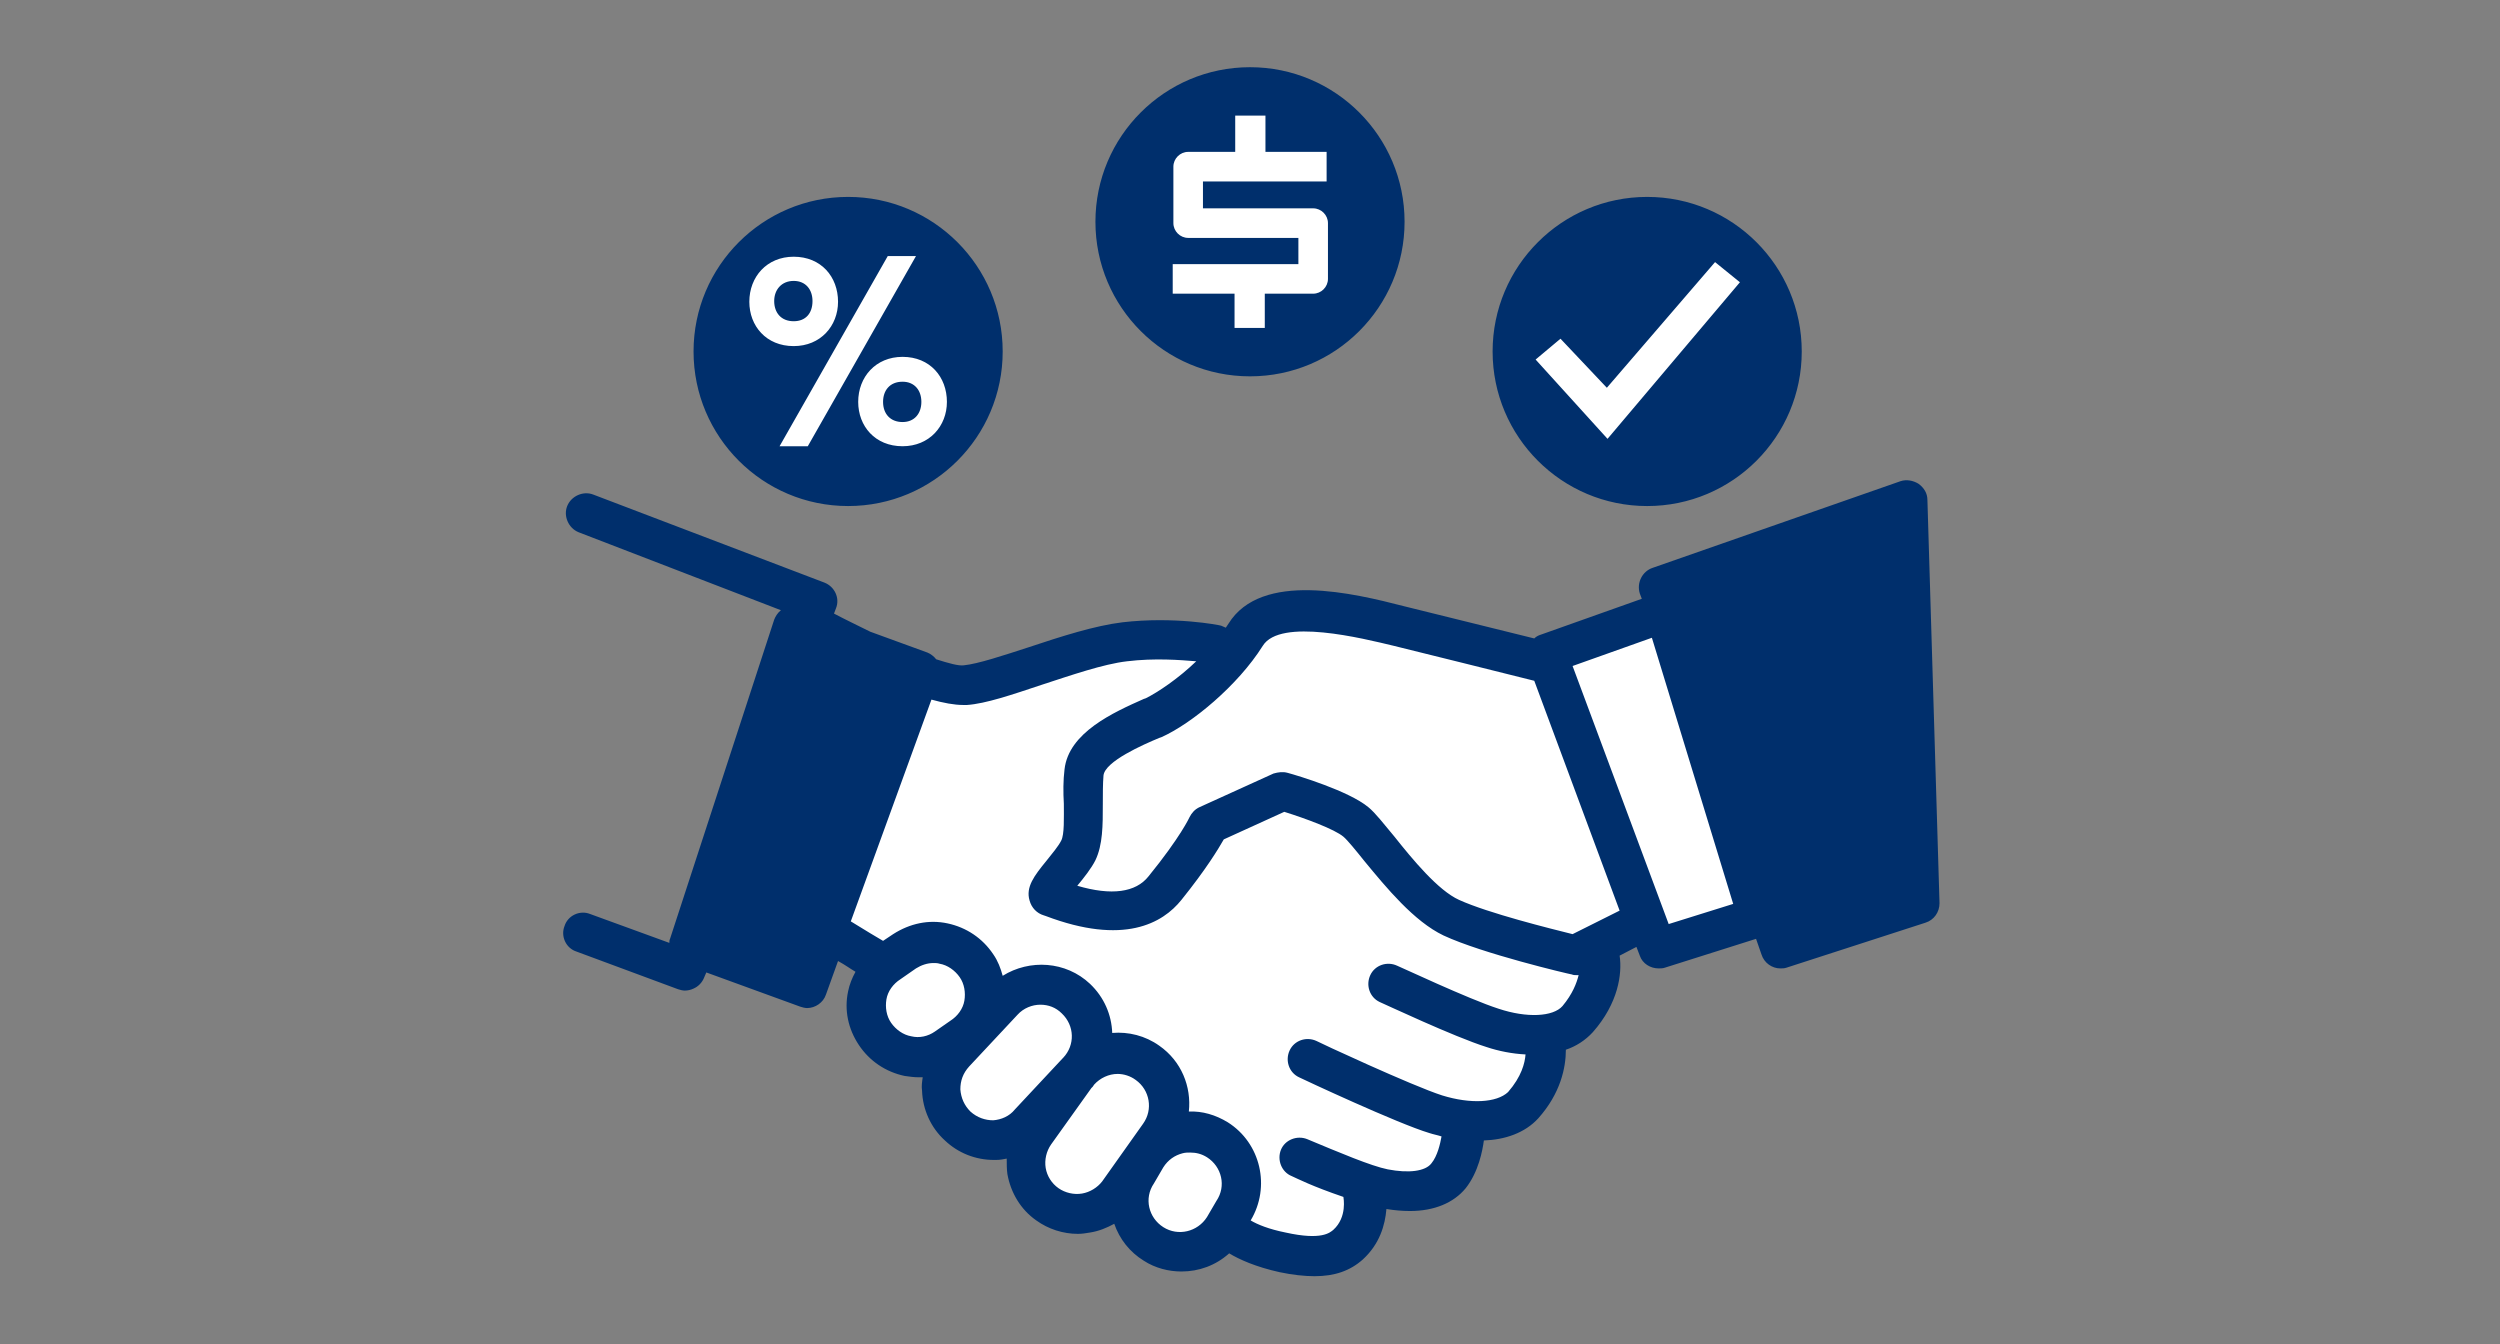 <?xml version="1.0" encoding="utf-8"?>
<!-- Generator: Adobe Illustrator 26.0.1, SVG Export Plug-In . SVG Version: 6.00 Build 0)  -->
<svg version="1.1" id="Layer_1" xmlns="http://www.w3.org/2000/svg" xmlns:xlink="http://www.w3.org/1999/xlink" x="0px" y="0px"
	 viewBox="0 0 372 200" style="enable-background:new 0 0 372 200;" xml:space="preserve">
<rect x="0" y="0" width="372" height="200" fill="#808080" stroke="none"/>
<style type="text/css">
	.st0{fill:none;}
	.st1{fill:#FFFFFF;}
	.st2{fill:#002F6C;}
</style>
<rect class="st0" width="372" height="200"/>
<path class="st1" d="M126.6,72.8c-11.3,0-20.5-9.2-20.5-20.5s9.2-20.5,20.5-20.5c11.3,0,20.5,9.2,20.5,20.5S137.9,72.8,126.6,72.8z
	 M245.1,72.8c11.3,0,20.5-9.2,20.5-20.5s-9.2-20.5-20.5-20.5c-11.3,0-20.5,9.2-20.5,20.5S233.8,72.8,245.1,72.8z M185.9,53.5
	c11.3,0,20.5-9.2,20.5-20.5s-9.2-20.5-20.5-20.5c-11.3,0-20.5,9.2-20.5,20.5S174.5,53.5,185.9,53.5z M247.7,94.3l-0.6-2l-2,0.7
	l-11.8,4.2l-1.9,0.7l0.7,1.9l14.3,38.4l0.7,1.8l1.8-0.6l9.6-3l1.9-0.6l-0.6-1.9L247.7,94.3z M230.2,100.6l-0.4-1l-1-0.3
	c-3.7-0.9-8.8-2.2-13.3-3.3c-2.8-0.7-5.5-1.3-7.6-1.9l-0.4-0.1c-3-0.7-8.7-2.1-13.3-2.1h0c-4,0-6.6,1-7.9,3.1
	c-0.2,0.4-0.5,0.7-0.7,1.1c-0.9-1.1-2.2-1.8-3.7-1.8c-7.2,0.4-14.4,1.3-21.5,2.7c-7.3,1.4-14.4,4-21.8,3.6c-4-0.2-5.5,3.6-4.5,6.6
	c-0.8,0.4-1.6,1.1-2.1,2.2c-2,4-3.7,8-4.8,12.3c-1.2,4.3-0.9,9.4-3,13.4c-1,1.9-0.9,4.5,0.8,6.1c1.9,1.8,3.8,3.7,5.7,5.5
	c-0.3,0.5-0.5,1.1-0.6,1.7c-0.3,1.8,0.1,3.6,1,5c1,1.5,2.6,2.5,4.2,2.8c0.4,0.1,0.9,0.2,1.4,0.2c1,0,2-0.3,3-0.7
	c0.7,0.7,1.4,1.4,2.1,2.2c0.1,0.1,0.3,0.3,0.4,0.4c-0.8,1.2-1.2,2.5-1.2,3.9v0.1l0,0.1c0.1,1.8,0.8,3.3,2.1,4.6l0,0l0,0
	c1.3,1.2,3,1.8,4.7,1.8h0.1l0.1,0c1.1-0.1,2.1-0.4,3-1c1,1,2,1.9,3.1,2.7c-0.5,1.2-0.6,2.4-0.4,3.7c0.3,1.7,1.3,3.3,2.7,4.3
	c1.1,0.8,2.5,1.2,3.9,1.2c0.4,0,0.7,0,1.1-0.1c1.7-0.3,3.2-1.2,4.2-2.5l0,0l0,0c0,0,0,0,0,0c1.1,0.6,2.2,1.3,3.2,1.9
	c0,0.4,0,0.7,0.1,1.1c0.4,1.8,1.5,3.3,3,4.3c1.1,0.7,2.3,1,3.6,1c1.6,0,3.1-0.6,4.3-1.6c2.2,0.5,4.4,0.7,6.4,0.2
	c1.1,0.5,2.6,1,4.7,1.4c1.7,0.4,3.1,0.6,4.4,0.6c2.4,0,3.6-0.7,4.3-1.3l0,0l0,0l0,0c1.7-1.6,2.5-3.9,2.2-6.5v-0.2
	c0.9-0.5,1.7-1.4,2.1-2.4c0.8,0.3,1.5,0.5,2.1,0.6c1.2,0.2,2.3,0.3,3.3,0.3c3,0,4.5-1.1,5.2-2c1.2-1.4,1.6-3.5,1.9-4.9l0.1-0.5
	c1-0.7,1.8-1.8,2.1-3.1c0.4,0,0.8,0.1,1.2,0.1c2.6,0,4.6-0.7,6-1.9l0.1-0.1l0.1-0.1c1.9-2.1,2.9-4.4,3.1-6.8l0.1-0.7
	c1.1-0.8,1.6-2.1,1.7-3.5c1.4-0.3,2.5-0.9,3.3-1.8c1.4-1.7,2.3-3.5,2.8-5.4l0.4-1.5c0.8-1.4,1-3.1,0.4-4.6l4.3-2.1l1.6-0.8l-0.6-1.7
	L230.2,100.6z"/>
<path class="st2" d="M286.8,74.4c0-1-0.5-1.8-1.3-2.4c-0.8-0.5-1.8-0.7-2.7-0.4l-36.9,12.9c-1.5,0.5-2.4,2.2-1.9,3.8l0.3,0.8
	l-15.2,5.4c-0.3,0.1-0.6,0.3-0.8,0.5c-5.3-1.3-13.8-3.4-19.4-4.8c-7.4-1.9-21.2-5.3-26.1,2.6c-0.1,0.2-0.3,0.4-0.4,0.6
	c-0.2-0.1-0.5-0.2-0.7-0.3c-0.3-0.1-7-1.4-14.7-0.5c-4.1,0.5-9.1,2.1-13.9,3.7c-3.7,1.2-7.6,2.5-9.7,2.7c-0.8,0.1-2.2-0.3-4.1-0.9
	c-0.3-0.4-0.8-0.8-1.3-1l-8.5-3.1c-1.8-0.9-3.7-1.8-5.4-2.7l0.3-0.8c0.6-1.5-0.2-3.2-1.7-3.8L88.3,73.6c-1.5-0.6-3.3,0.2-3.9,1.7
	s0.2,3.3,1.7,3.9l30.1,11.6c-0.5,0.4-0.8,0.9-1,1.4l-15.5,47.5c-0.1,0.2-0.1,0.4-0.1,0.6L87.8,136c-1.5-0.6-3.3,0.2-3.8,1.8
	c-0.6,1.5,0.2,3.3,1.8,3.8l15.1,5.6c0.3,0.1,0.7,0.2,1,0.2c0.4,0,0.9-0.1,1.3-0.3c0.7-0.3,1.3-0.9,1.6-1.7l0.3-0.7l14,5.1
	c0.3,0.1,0.7,0.2,1,0.2c1.2,0,2.4-0.8,2.8-2l1.8-5c1.1,0.6,1.9,1.2,2.6,1.6c-0.5,0.9-0.9,1.9-1.1,2.9c-0.6,2.8,0,5.6,1.6,8
	s4,4,6.8,4.6c0.7,0.1,1.4,0.2,2.1,0.2c0.2,0,0.4,0,0.6,0c-0.1,0.7-0.2,1.3-0.1,2c0.1,2.8,1.3,5.5,3.4,7.4c2,1.9,4.6,2.9,7.3,2.9
	c0.1,0,0.2,0,0.3,0c0.6,0,1.1-0.1,1.6-0.2c0,0.8,0,1.6,0.1,2.3c0.5,2.8,2,5.3,4.3,6.9c1.8,1.3,4,2,6.2,2c0.6,0,1.2-0.1,1.8-0.2
	c1.3-0.2,2.5-0.7,3.6-1.3c0.8,2.3,2.3,4.2,4.4,5.5c1.7,1.1,3.7,1.6,5.6,1.6c2.6,0,5.1-0.9,7.1-2.7c1.5,0.9,3.9,2,7.5,2.8
	c1.9,0.4,3.7,0.6,5.2,0.6c3,0,5.3-0.8,7.2-2.5c2.5-2.3,3.3-5.1,3.5-7.5c1.2,0.2,2.4,0.3,3.5,0.3c3.6,0,6.5-1.2,8.3-3.4
	c1.9-2.4,2.5-5.6,2.7-7.1c3.1-0.1,6.1-1.1,8.1-3.3c3.3-3.7,4.1-7.5,4.1-10.2c1.5-0.5,2.9-1.4,4-2.6c3.8-4.3,4.4-8.7,4-11.4l2.5-1.3
	l0.5,1.3c0.4,1.2,1.6,1.9,2.8,1.9c0.3,0,0.6,0,0.9-0.1l13.6-4.3l0.8,2.3c0.4,1.3,1.6,2.1,2.8,2.1c0.3,0,0.6,0,0.9-0.1l20.7-6.7
	c1.3-0.4,2.1-1.6,2.1-2.9L286.8,74.4z M135.6,154.2c-1.2-0.2-2.3-1-3-2s-0.9-2.3-0.7-3.5s1-2.3,2.1-3l2.3-1.6
	c0.8-0.5,1.7-0.8,2.6-0.8c0.3,0,0.6,0,0.9,0.1c1.2,0.2,2.3,1,3,2s0.9,2.3,0.7,3.5s-1,2.3-2.1,3l-2.3,1.6
	C138.1,154.2,136.8,154.5,135.6,154.2z M147.8,166.7c-1.2,0-2.4-0.4-3.4-1.3c-0.9-0.9-1.4-2-1.5-3.3c0-1.3,0.4-2.4,1.3-3.4l7.2-7.7
	c0.9-1,2.2-1.5,3.4-1.5s2.3,0.4,3.2,1.3c1.9,1.8,2,4.7,0.2,6.6l-0.1,0.1l-7.1,7.6C150.2,166.1,149,166.6,147.8,166.7z M161,177.6
	c-1.2,0.2-2.5-0.1-3.5-0.8l0,0c-1-0.7-1.7-1.8-1.9-3s0.1-2.5,0.8-3.5l6-8.4l0.2-0.2c0.1-0.1,0.1-0.2,0.2-0.3c0.9-1,2.2-1.6,3.5-1.6
	c0.9,0,1.9,0.3,2.7,0.9c2.1,1.5,2.6,4.4,1.1,6.5l-6.1,8.6C163.3,176.7,162.2,177.4,161,177.6z M173.1,182.6
	c-2.2-1.4-2.9-4.3-1.4-6.5l1.4-2.4c0.7-1.1,1.7-1.8,2.9-2.1c0.4-0.1,0.7-0.1,1.1-0.1c0.9,0,1.7,0.2,2.5,0.7c2.2,1.4,2.9,4.3,1.4,6.5
	l-1.4,2.4C178.2,183.3,175.3,184,173.1,182.6z M214.6,163c-4.4-1.4-18.6-8-18.7-8.1c-1.5-0.7-3.3-0.1-4,1.4s-0.1,3.3,1.4,4
	c0.6,0.3,14.7,6.9,19.4,8.3c0.6,0.2,1.2,0.3,1.8,0.5c-0.2,1.1-0.6,2.9-1.5,4c-0.9,1.2-3.4,1.5-6.5,0.9c-2.5-0.5-7.2-2.5-12-4.5
	c-1.5-0.6-3.3,0.1-3.9,1.6c-0.6,1.5,0.1,3.3,1.6,3.9c0.9,0.4,3,1.5,7.7,3.1l0,0c0,0.1,0.6,3-1.5,4.9c-0.5,0.4-1.7,1.6-7.1,0.4
	c-2.5-0.5-4.2-1.2-5.2-1.8c3-5,1.5-11.5-3.4-14.6c-1.8-1.1-3.8-1.7-5.8-1.6c0.4-3.7-1.1-7.5-4.4-9.8c-2.1-1.5-4.6-2.1-7-1.9
	c-0.1-2.7-1.2-5.3-3.3-7.3c-3.6-3.4-9-3.7-13-1.2c-0.3-1.1-0.7-2.2-1.4-3.2c-1.6-2.4-4-4-6.8-4.6s-5.6,0-8.1,1.6l-1.5,1
	c-0.9-0.5-2.5-1.5-4.8-2.9l12-33c1.8,0.5,3.4,0.8,4.7,0.8c0.2,0,0.4,0,0.6,0c2.8-0.2,6.6-1.5,11.1-3c4.3-1.4,9.2-3.1,12.7-3.5
	c4.1-0.5,7.9-0.2,10.3,0c-2.7,2.6-5.7,4.6-7.5,5.5l-0.3,0.1c-4.5,2-11.2,5-11.8,10.5c-0.2,1.6-0.2,3.4-0.1,5.1c0,2,0.1,4.6-0.4,5.5
	c-0.4,0.8-1.4,2-2.2,3c-1.8,2.2-3.1,3.9-2.5,5.9c0.3,1.1,1.1,1.9,2.1,2.2l0.3,0.1c11.6,4.4,17.4,1.1,20.2-2.4c3.7-4.6,5.5-7.6,6.3-9
	l9-4.1c3.2,1,7.5,2.6,8.8,3.7c0.6,0.5,1.9,2.1,3.1,3.6c3.3,4,7.4,9,11.8,11.1c5.8,2.7,18.5,5.7,19.1,5.8c0.2,0.1,0.5,0.1,0.7,0.1
	c0.1,0,0.2,0,0.3,0c-0.3,1.2-0.9,2.8-2.4,4.6c-1.4,1.6-5.3,1.8-9.5,0.4c-4.4-1.4-15-6.4-15.1-6.4c-1.5-0.7-3.3-0.1-4,1.4
	s-0.1,3.3,1.4,4c0.5,0.2,11.1,5.2,15.9,6.7c1.8,0.6,3.8,1,5.8,1.1c-0.1,1.3-0.6,3.3-2.6,5.6C222.7,164.1,218.8,164.3,214.6,163z
	 M234,139c-3.2-0.8-12.5-3.1-16.9-5.1c-3.1-1.4-6.9-6-9.6-9.4c-1.6-1.9-2.8-3.5-3.9-4.4c-2.9-2.4-10.5-4.7-12-5.1
	c-0.7-0.2-1.4-0.1-2.1,0.1l-11,5c-0.7,0.3-1.2,0.9-1.5,1.5c0,0-1.3,2.9-6.1,8.8c-1.9,2.4-5.5,2.9-10.6,1.4c1-1.2,2.1-2.6,2.7-3.8
	c1.1-2.3,1.1-5.2,1.1-8.3c0-1.5,0-3.1,0.1-4.3c0.2-2.1,5.9-4.6,8.3-5.6l0.3-0.1c4.5-2,11.4-7.7,15.1-13.6c2.6-4.2,14.9-1.1,19.5,0
	c5.6,1.4,15,3.7,20.9,5.2l12.7,34.2L234,139z M248.3,137.5L234,99.1l11.8-4.2l12.1,39.6L248.3,137.5z M186,10c-12.7,0-23,10.3-23,23
	s10.3,23,23,23s23-10.3,23-23S198.7,10,186,10z M197.6,41.5c0,1.2-1,2.2-2.2,2.2h-7.2v5.1h-4.5v-5.1h-9.2v-4.4h18.7v-3.9h-16.4
	c-1.2,0-2.2-1-2.2-2.2v-8.4c0-1.2,1-2.2,2.2-2.2h7v-5.4h4.5v5.4h9.1V27H179v4h16.4c1.2,0,2.2,1,2.2,2.2L197.6,41.5L197.6,41.5z
	 M245.1,29.3c-12.7,0-23,10.3-23,23s10.3,23,23,23c12.7,0,23-10.3,23-23S257.8,29.3,245.1,29.3z M239.2,65.3l-10.7-11.8l3.7-3.1
	l6.9,7.3L255.2,39l3.7,3L239.2,65.3z M137.1,59.8c0,1.7-1,3-2.8,3s-2.9-1.2-2.9-3c0-1.7,1-3,2.9-3C136.1,56.8,137.1,58.1,137.1,59.8
	z M149.2,52.3c0,12.7-10.3,23-23,23s-23-10.3-23-23s10.3-23,23-23S149.2,39.6,149.2,52.3z M118.1,51.5c4,0,6.6-3,6.6-6.6
	c0-3.7-2.5-6.7-6.6-6.7c-4,0-6.6,3-6.6,6.7C111.5,48.5,114,51.5,118.1,51.5z M136.3,38.1h-4.2L116,66.4h4.2L136.3,38.1z M140.9,59.8
	c0-3.7-2.5-6.7-6.6-6.7c-4,0-6.6,3-6.6,6.7c0,3.6,2.5,6.6,6.6,6.6C138.3,66.4,140.9,63.4,140.9,59.8z M120.9,44.8c0-1.7-1-3-2.8-3
	s-2.9,1.3-2.9,3s1,3,2.9,3C119.9,47.8,120.9,46.6,120.9,44.8z"/>
</svg>
